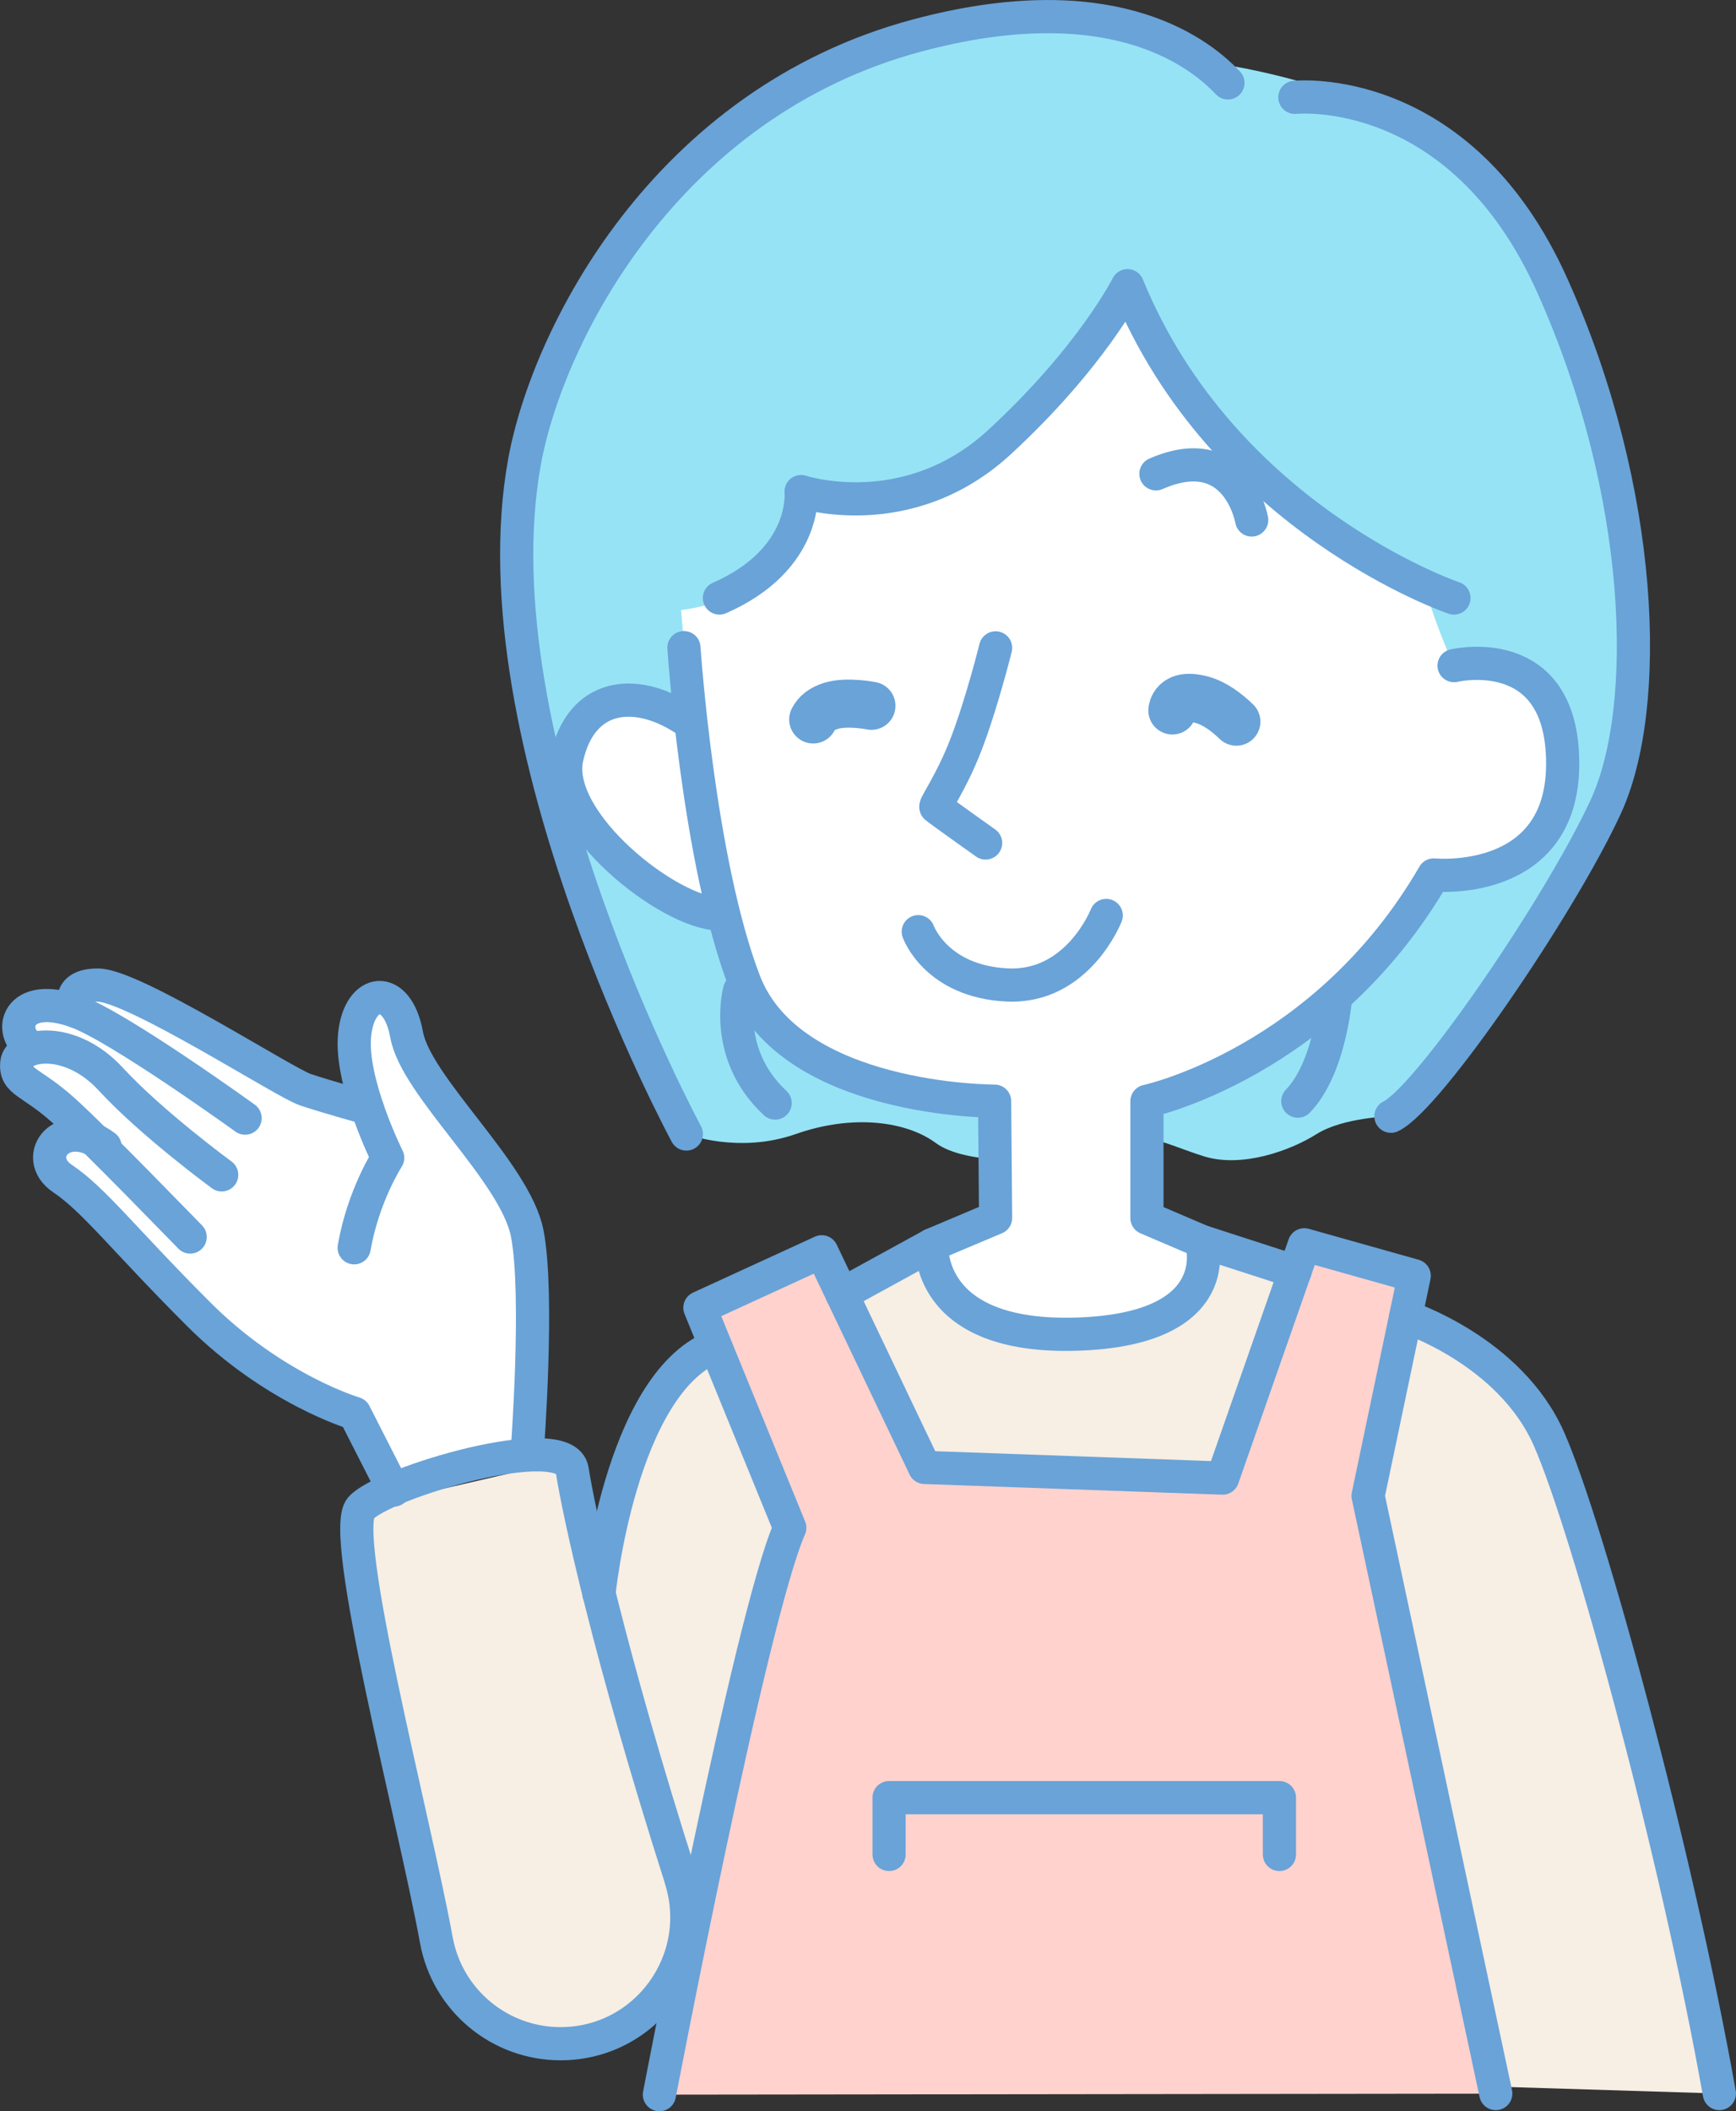 <?xml version="1.0" encoding="UTF-8"?><svg id="_レイヤー_2" xmlns="http://www.w3.org/2000/svg" viewBox="0 0 156.46 190.22"><rect x="0" y="0" width="156.46" height="190.22" fill="#333333" stroke="none"/><defs><style>.cls-1{fill:#ffd2cd;}.cls-2{fill:#96e3f5;}.cls-3{stroke-width:2.99px;}.cls-3,.cls-4{fill:none;stroke:#69a3d8;stroke-linecap:round;stroke-linejoin:round;}.cls-4{stroke-width:4.33px;}.cls-5{fill:#f7eee4;}.cls-6{fill:#fff;}</style></defs><g id="_レイヤー_1-2"><path class="cls-5" d="M61.64,177.52s-1.26,5.38-7.66,6.07-13.04-1.02-14.65-8.79c-1.61-7.77-7.18-33.71-7.18-33.71l.36-5.24,18.46-4.27,3,12.01s.28-19.79,14.14-23.38l7.75-3.62,15.35-6.29,17.05,1.53s19.14,5.88,23.69,9.51c4.54,3.64,8.82,10.9,10.23,15.45,1.41,4.55,10.8,41.71,10.8,41.71l1.97,10.12-94.19-2.91.87-8.2Z"/><path class="cls-6" d="M47.52,130.75s-.77-13.93-.48-18.59c.29-4.66-6.94-12.79-6.94-12.79,0,0-3.25-3.16-3.52-6.12-.27-2.96-2.64-5.21-4.41-1.13-1.77,4.08-.24,8.44-.24,8.44,0,0-8.17-3.3-9.82-4.9s-11.36-5.8-11.36-5.8c0,0-2.55-2.42-4.08.35-2.19-2.07-5.18.8-4.97,4.34-2.21,1.11,1.29,3.81,1.29,3.81l3.68,3.81s-3.34.71-2.19,2.36c1.16,1.65,7.43,7.64,7.43,7.64,0,0,5.4,6.65,10.2,9.86,4.8,3.21,9.82,5.3,9.82,5.3l3.35,6.92,12.25-3.5Z"/><path class="cls-2" d="M61.87,102.17s4.68,1.82,9.86,0c5.18-1.82,9.99-1.13,12.61.81,2.62,1.94,9.83,2.02,13.38,0,3.55-2.02,7.43.17,10.82,1.21s7.72-.5,10.13-2.02c2.41-1.51,6.69-1.6,6.69-1.6,0,0,21.18-22.32,21.85-40.82s-6.38-41.45-17.38-47.34c-11-5.88-21.29-6.82-21.29-6.82,0,0-10.95-9.96-32.11-.25-21.16,9.71-30.66,30.49-29.83,42.79s1.45,27.83,15.26,54.04Z"/><path class="cls-6" d="M103.36,109.73v-9.97s18.63-5.5,25.02-20.12c9.44.61,13.31-5.22,12.44-10.84-.86-5.61-2.78-7.92-9.9-9.05-1.94-4.48-2.51-6.94-2.51-6.94,0,0-19.84-4.85-26.84-26.48-13.71,21.8-20.64,18.8-28.29,18.23-.65,9.32-11.9,10.4-11.9,10.4l.88,10.06s-6.58-4.16-9.8.1c-3.22,4.26,1.13,14.42,12.79,17.36,0,0,.23,10.28,10.66,14.07,10.44,3.79,13.81,3.2,13.81,3.2v9.97l-5.76,2.43s.25,7.57,13.11,8.04c12.86.47,11.19-8.36,11.19-8.36l-4.91-2.1Z"/><polygon class="cls-1" points="63.08 174.37 71.18 137.66 63.08 117.83 74.06 112.79 83.33 132.22 110.19 133.18 117.55 112.16 127.24 116.03 123.54 135.86 134.82 188.63 59.43 188.72 63.08 174.37"/><path class="cls-3" d="M61.36,169.25c-6.47-20.26-9.2-33.03-9.79-36.8-.58-3.77-17.06,1.14-19.05,3.42-1.99,2.28,4.78,27.89,6.81,38.94.99,5.4,5.7,9.32,11.19,9.32h0c7.72,0,13.18-7.52,10.83-14.88Z"/><path class="cls-3" d="M47.52,130.75s1.07-14.07,0-19.61c-1.07-5.54-10.02-13.22-10.87-17.91-.85-4.69-4.26-4.26-4.69,0-.43,4.26,2.98,11.09,2.98,11.09,0,0-2.21,3.41-3.02,8.1"/><path class="cls-3" d="M35.48,134.25l-3.52-6.91s-7.25-2.13-14.07-8.95c-6.82-6.82-9.4-10.29-12.26-12.21-2.85-1.92,0-5.76,3.84-2.88"/><path class="cls-3" d="M17.14,111.45c-.64-.64-8.35-8.63-11.35-11.35s-4.44-2.56-4.28-4.32,4.78-2.56,8.47,1.44c3.68,4,10,8.63,10,8.63"/><path class="cls-3" d="M2.77,94.34c-2.1-1.27-1.35-5.18,4.13-3.19,3.83,1.39,15.19,9.59,15.19,9.59"/><path class="cls-3" d="M6.9,91.15s-1.28-2.4,1.92-2.4,16.79,8.79,18.71,9.43,5.57,1.66,5.57,1.66"/><path class="cls-3" d="M59.43,188.72s8.23-43.07,11.75-51.07l-8.1-19.83,10.98-5.04,9.27,19.43,26.86.96,7.36-21.02,9.91,2.79-4.16,19.83,11.51,53.85"/><path class="cls-3" d="M64.31,121.35c-8.46,3.52-10.33,22.25-10.33,22.25"/><path class="cls-3" d="M75.88,116.6l8.1-4.44s-.64,8.49,13.11,8.04,11.19-8.36,11.19-8.36l8.43,2.73"/><path class="cls-3" d="M126.69,118.63s9.41,3.04,12.92,11.03c3.52,7.99,11.51,37.34,15.35,58.96"/><polyline class="cls-3" points="80.13 167.08 80.13 161.96 115.31 161.96 115.31 167.08"/><path class="cls-3" d="M89.73,109.73l-5.76,2.43,5.76-2.43-.09-10.52s-18.4.07-22.56-10.8c-4.16-10.87-5.44-30.06-5.44-30.06"/><path class="cls-3" d="M108.28,111.84l-4.91-2.1v-10.52s16.02-3.44,25.85-20.39c0,0,11.62,1.17,11.62-10.02,0-11.19-9.79-8.84-9.79-8.84"/><path class="cls-3" d="M131.04,53.88s-20.79-7.04-29.42-28.14c0,0-3.2,6.4-11.51,14.07-8.31,7.67-17.91,4.48-17.91,4.48,0,0,.64,6.08-7.36,9.59"/><path class="cls-3" d="M61.64,64.75c-4.48-2.88-9.27-2.24-10.55,3.52-1.28,5.76,9.27,14.07,13.75,14.07"/><path class="cls-3" d="M99.7,82.48s-2.56,6.58-8.95,6.26c-6.4-.32-7.99-4.8-7.99-4.8"/><path class="cls-3" d="M88.83,75.95s-4.16-2.95-4.48-3.23c-.15-.14,1.36-2.16,2.68-5.56,1.44-3.7,2.7-8.79,2.7-8.79"/><path class="cls-3" d="M112.81,46.85s-1.28-7.36-8.63-4.16"/><path class="cls-3" d="M125.36,100.57c3.36-1.6,15.19-18.87,19.35-27.86,4.16-8.99,3.52-28.43-4.8-46.97-8.31-18.55-23.21-16.97-23.21-16.97"/><path class="cls-3" d="M120.37,89.89s-.52,6.37-3.4,9.32"/><path class="cls-3" d="M110.67,7.47c-2.95-3.13-10.99-8.83-28.02-4.27-22.71,6.08-33.3,27.05-35.37,38.37-4.6,25.19,14.58,60.6,14.58,60.6"/><path class="cls-3" d="M66.66,89.22s-1.6,5.68,3.2,10.16"/><path class="cls-4" d="M105.66,64.01s.08-1.69,2.71-.95c1.14.32,2.21,1.14,3.06,1.96"/><path class="cls-4" d="M78.54,63.59s-2.19-.44-3.63,0c-.81.25-1.33.66-1.62,1.23"/></g></svg>